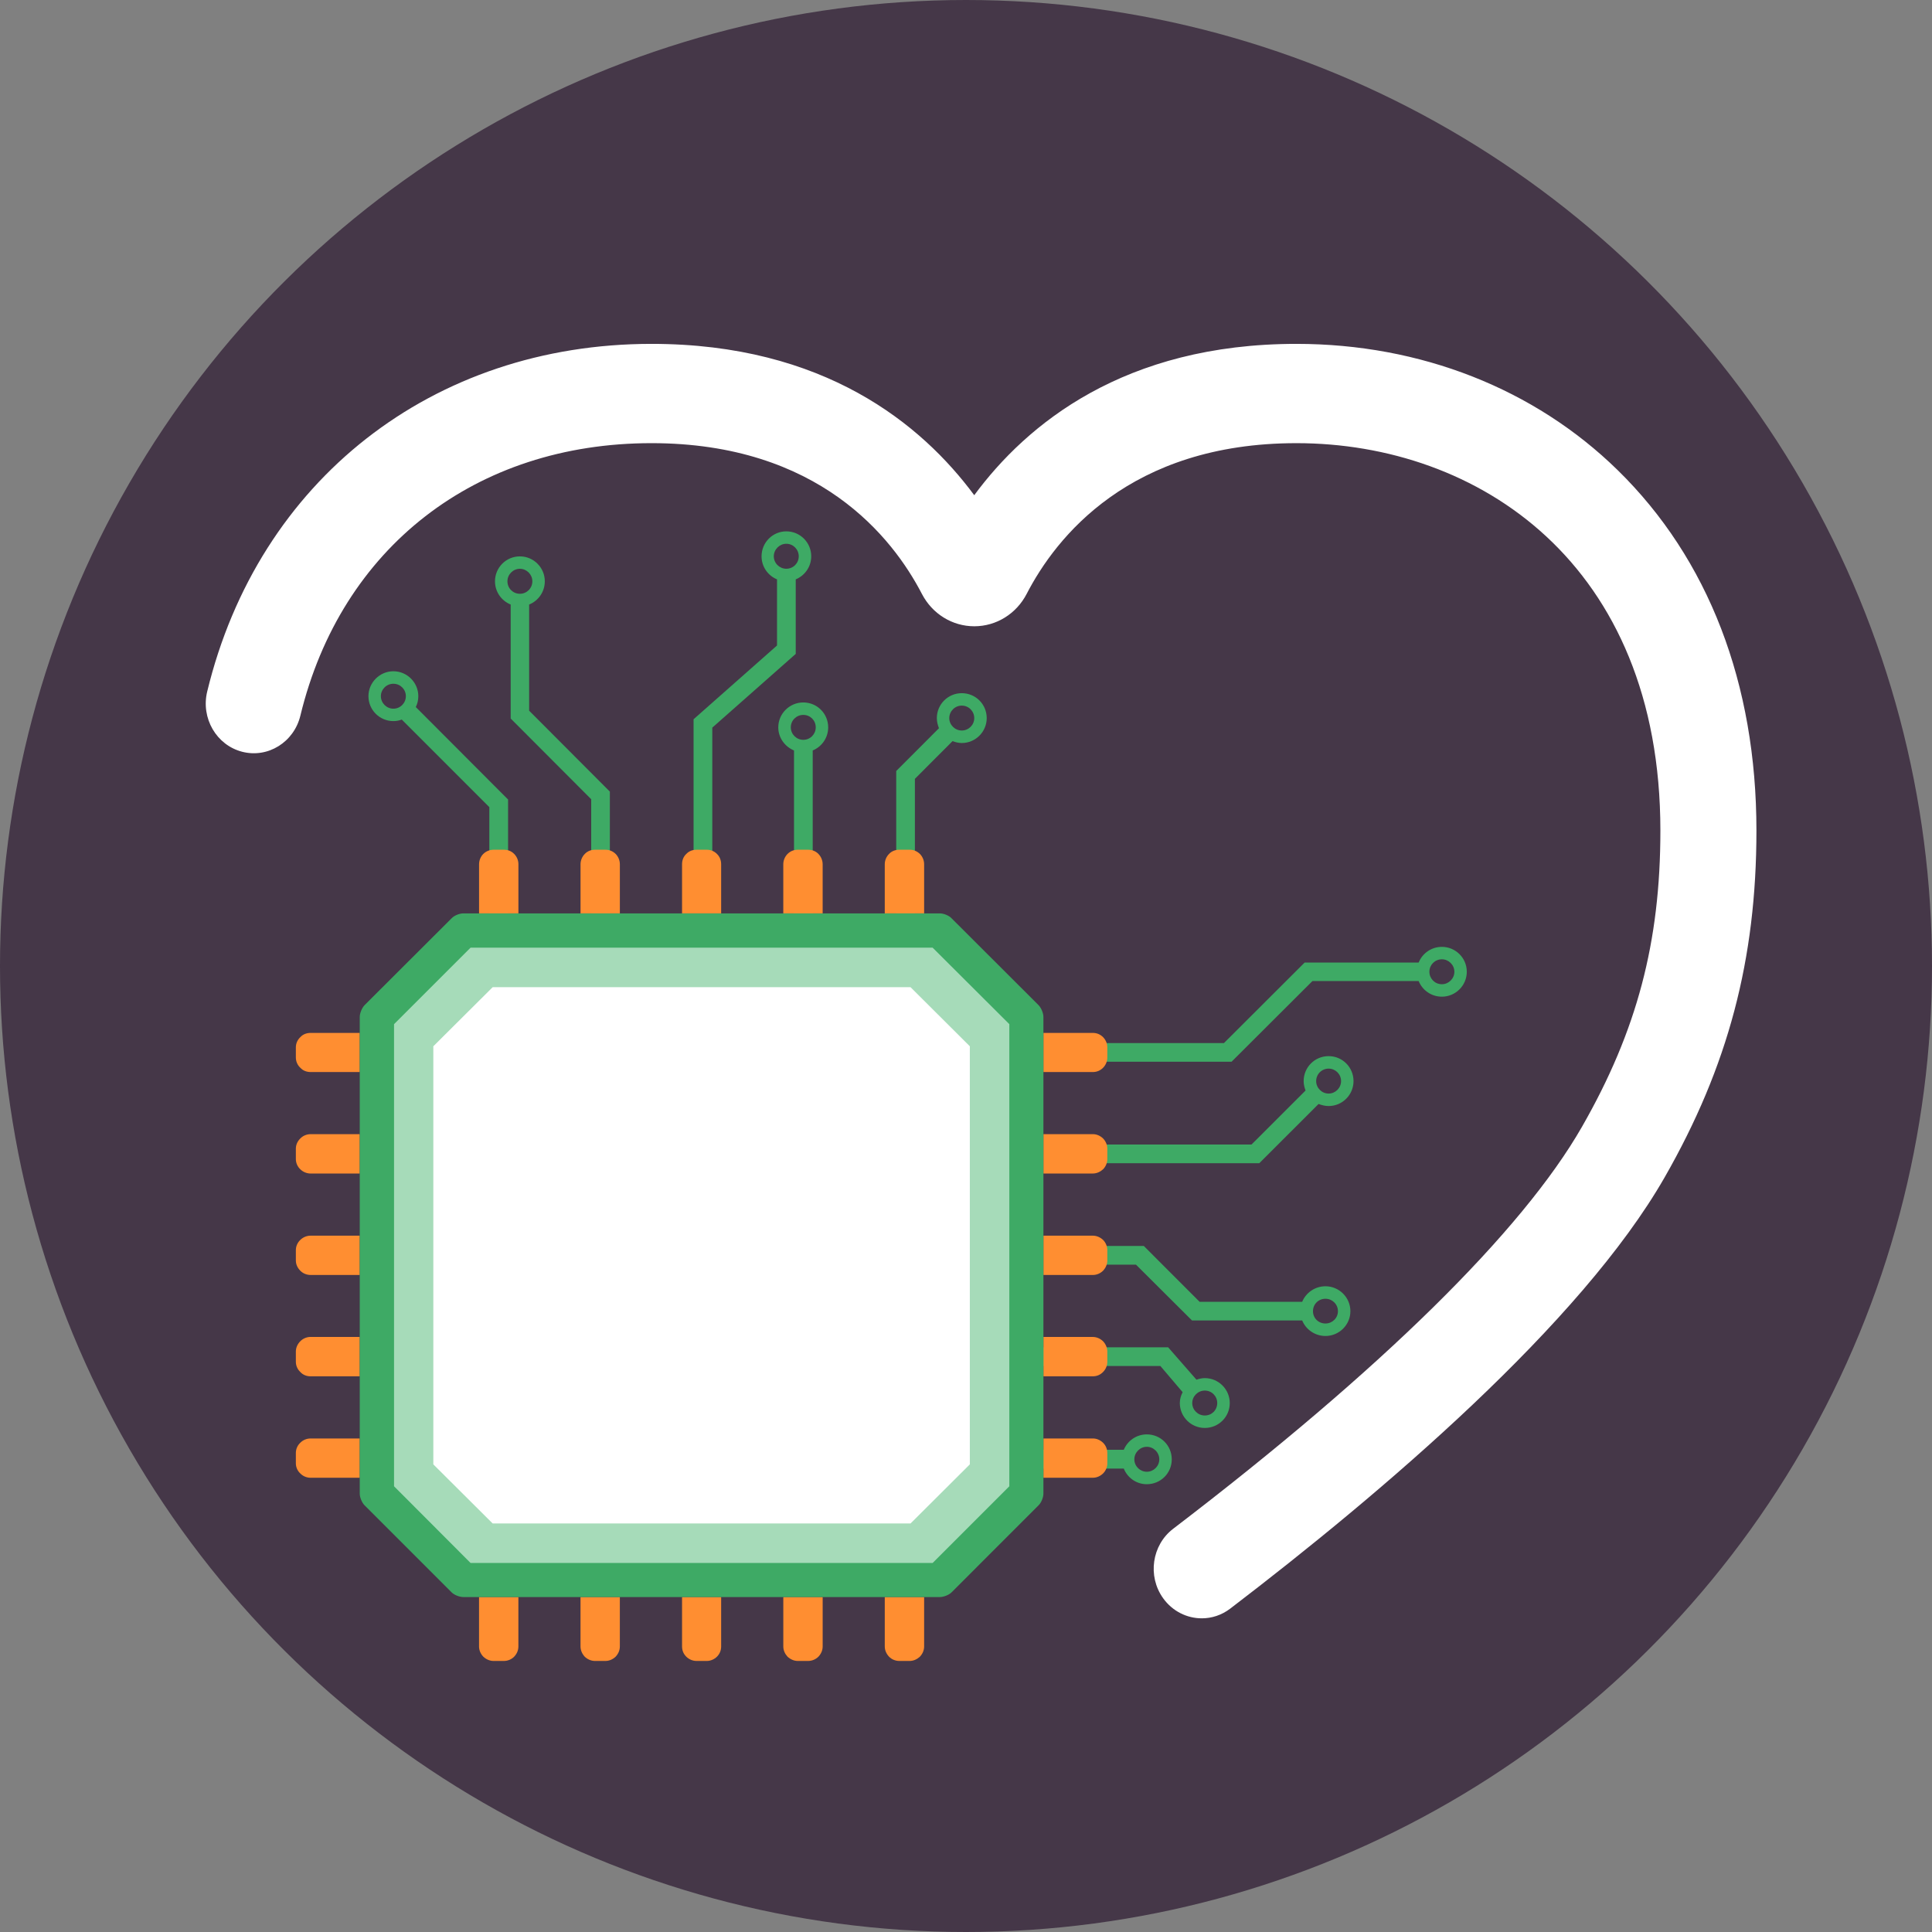 <?xml version="1.0" encoding="UTF-8" standalone="no"?>
<!-- Generator: Adobe Illustrator 19.0.0, SVG Export Plug-In . SVG Version: 6.00 Build 0)  -->

<svg
   version="1.1"
   id="Layer_1"
   x="0px"
   y="0px"
   viewBox="0 0 512 512"
   xml:space="preserve"
   inkscape:version="1.1.2 (0a00cf5339, 2022-02-04)"
   sodipodi:docname="eletroafinidade_verde_pcb.svg"
   width="546.133"
   height="546.133"
   xmlns:inkscape="http://www.inkscape.org/namespaces/inkscape"
   xmlns:sodipodi="http://sodipodi.sourceforge.net/DTD/sodipodi-0.dtd"
   xmlns="http://www.w3.org/2000/svg"
   xmlns:svg="http://www.w3.org/2000/svg"
   xmlns:rdf="http://www.w3.org/1999/02/22-rdf-syntax-ns#"
   xmlns:cc="http://creativecommons.org/ns#"
   xmlns:dc="http://purl.org/dc/elements/1.1/"><rect x="0" y="0" width="512" height="512" fill="#808080" stroke="none"/><defs
     id="defs41" /><sodipodi:namedview
     pagecolor="#ffffff"
     bordercolor="#666666"
     borderopacity="1"
     objecttolerance="10"
     gridtolerance="10"
     guidetolerance="10"
     inkscape:pageopacity="0"
     inkscape:pageshadow="2"
     inkscape:window-width="1616"
     inkscape:window-height="986"
     id="namedview39"
     showgrid="false"
     inkscape:zoom="1.0273437"
     inkscape:cx="225.33841"
     inkscape:cy="287.63499"
     inkscape:window-x="64"
     inkscape:window-y="27"
     inkscape:window-maximized="1"
     inkscape:current-layer="g5459"
     fit-margin-top="0"
     fit-margin-left="0"
     fit-margin-right="0"
     fit-margin-bottom="0"
     inkscape:pagecheckerboard="0" /><g
     id="g9"
     transform="translate(-27.051,-11.666)" /><g
     id="g11"
     transform="translate(-27.051,-11.666)" /><g
     id="g13"
     transform="translate(-27.051,-11.666)" /><g
     id="g15"
     transform="translate(-27.051,-11.666)" /><g
     id="g17"
     transform="translate(-27.051,-11.666)" /><g
     id="g19"
     transform="translate(-27.051,-11.666)" /><g
     id="g21"
     transform="translate(-27.051,-11.666)" /><g
     id="g23"
     transform="translate(-27.051,-11.666)" /><g
     id="g25"
     transform="translate(-27.051,-11.666)" /><g
     id="g27"
     transform="translate(-27.051,-11.666)" /><g
     id="g29"
     transform="translate(-27.051,-11.666)" /><g
     id="g31"
     transform="translate(-27.051,-11.666)" /><g
     id="g33"
     transform="translate(-27.051,-11.666)" /><g
     id="g35"
     transform="translate(-27.051,-11.666)" /><g
     id="g37"
     transform="translate(-27.051,-11.666)" /><g
     id="g4807"
     transform="translate(-1197.09,1781.58)" /><g
     id="g4809"
     transform="translate(-1197.09,1781.58)" /><g
     id="g4811"
     transform="translate(-1197.09,1781.58)" /><g
     id="g4813"
     transform="translate(-1197.09,1781.58)" /><g
     id="g4815"
     transform="translate(-1197.09,1781.58)" /><g
     id="g4817"
     transform="translate(-1197.09,1781.58)" /><g
     id="g4819"
     transform="translate(-1197.09,1781.58)" /><g
     id="g4821"
     transform="translate(-1197.09,1781.58)" /><g
     id="g4823"
     transform="translate(-1197.09,1781.58)" /><g
     id="g4825"
     transform="translate(-1197.09,1781.58)" /><g
     id="g4827"
     transform="translate(-1197.09,1781.58)" /><g
     id="g4829"
     transform="translate(-1197.09,1781.58)" /><g
     id="g4831"
     transform="translate(-1197.09,1781.58)" /><g
     id="g4833"
     transform="translate(-1197.09,1781.58)" /><g
     id="g4835"
     transform="translate(-1197.09,1781.58)" /><g
     id="g4188"
     transform="matrix(0.017,-1.308,1.308,0.017,-923.459,1462.87)" /><g
     id="g4190"
     transform="matrix(0.017,-1.308,1.308,0.017,-923.459,1462.87)" /><g
     id="g4192"
     transform="matrix(0.017,-1.308,1.308,0.017,-923.459,1462.87)" /><g
     id="g4194"
     transform="matrix(0.017,-1.308,1.308,0.017,-923.459,1462.87)" /><g
     id="g4196"
     transform="matrix(0.017,-1.308,1.308,0.017,-923.459,1462.87)" /><g
     id="g4198"
     transform="matrix(0.017,-1.308,1.308,0.017,-923.459,1462.87)" /><g
     id="g4200"
     transform="matrix(0.017,-1.308,1.308,0.017,-923.459,1462.87)" /><g
     id="g4202"
     transform="matrix(0.017,-1.308,1.308,0.017,-923.459,1462.87)" /><g
     id="g4204"
     transform="matrix(0.017,-1.308,1.308,0.017,-923.459,1462.87)" /><g
     id="g4206"
     transform="matrix(0.017,-1.308,1.308,0.017,-923.459,1462.87)" /><g
     id="g4208"
     transform="matrix(0.017,-1.308,1.308,0.017,-923.459,1462.87)" /><g
     id="g4210"
     transform="matrix(0.017,-1.308,1.308,0.017,-923.459,1462.87)" /><g
     id="g4212"
     transform="matrix(0.017,-1.308,1.308,0.017,-923.459,1462.87)" /><g
     id="g4214"
     transform="matrix(0.017,-1.308,1.308,0.017,-923.459,1462.87)" /><g
     id="g4216"
     transform="matrix(0.017,-1.308,1.308,0.017,-923.459,1462.87)" /><g
     id="g4258"
     transform="translate(-1899.753,611.532)" /><g
     id="g4260"
     transform="translate(-1899.753,611.532)" /><g
     id="g4262"
     transform="translate(-1899.753,611.532)" /><g
     id="g4264"
     transform="translate(-1899.753,611.532)" /><g
     id="g4266"
     transform="translate(-1899.753,611.532)" /><g
     id="g4268"
     transform="translate(-1899.753,611.532)" /><g
     id="g4270"
     transform="translate(-1899.753,611.532)" /><g
     id="g4272"
     transform="translate(-1899.753,611.532)" /><g
     id="g4274"
     transform="translate(-1899.753,611.532)" /><g
     id="g4276"
     transform="translate(-1899.753,611.532)" /><g
     id="g4278"
     transform="translate(-1899.753,611.532)" /><g
     id="g4280"
     transform="translate(-1899.753,611.532)" /><g
     id="g4282"
     transform="translate(-1899.753,611.532)" /><g
     id="g4284"
     transform="translate(-1899.753,611.532)" /><g
     id="g4286"
     transform="translate(-1899.753,611.532)" /><g
     id="g5459"
     transform="translate(871.58,-955.229)"><circle
       id="circle4711"
       r="256"
       cy="-615.58"
       cx="-1211.229"
       style="fill:#453748"
       transform="rotate(-90)" /><path
       id="path4717"
       d="m -660.704,1108.766 c 2.4,-0.99 4.108,-3.339 4.108,-6.113 -4e-5,-3.654 -2.947,-6.612 -6.608,-6.612 -3.617,0 -6.556,2.957 -6.556,6.612 4e-5,2.775 1.699,5.122 4.099,6.113 v 17.523 l -22.116,19.549 0,37.837 4.961,-10e-5 v -35.619 l 22.114,-19.535 -10e-4,-19.755 v 0 z m -2.499,-2.812 c -1.805,-10e-5 -3.314,-1.485 -3.314,-3.301 -10e-6,-1.801 1.51,-3.321 3.314,-3.321 1.853,-10e-5 3.301,1.52 3.301,3.321 -0.001,1.816 -1.449,3.301 -3.301,3.301 z"
       style="fill:#3eaa65;fill-opacity:1"
       inkscape:connector-curvature="0" /><path
       id="path4721"
       d="m -661.154,1227.583 4.95,-10e-5 v -73.475 c 2.396,-0.99 4.101,-3.348 4.101,-6.116 -5e-5,-3.665 -2.94,-6.607 -6.601,-6.607 -3.623,0 -6.625,2.942 -6.625,6.607 10e-6,2.768 1.767,5.126 4.17,6.116 v 73.475 h 0.004 z m -0.857,-79.595 c 4e-5,-1.86 1.499,-3.301 3.31,-3.301 1.847,10e-5 3.301,1.441 3.301,3.301 10e-6,1.812 -1.454,3.304 -3.301,3.304 -1.81,0 -3.31,-1.492 -3.31,-3.304 z"
       style="fill:#3eaa65;fill-opacity:1"
       inkscape:connector-curvature="0" /><path
       id="path4723"
       d="m -623.307,1145.535 c 2e-5,-3.679 2.981,-6.608 6.605,-6.608 3.665,10e-5 6.612,2.929 6.612,6.608 0,3.603 -2.942,6.601 -6.612,6.601 -0.839,-5e-4 -1.699,-0.216 -2.444,-0.502 l -9.977,9.997 v 50.632 l -4.95,-1e-4 v -52.706 l 11.328,-11.342 c -0.328,-0.851 -0.561,-1.724 -0.561,-2.681 z m 6.605,3.286 c 1.847,0 3.31,-1.492 3.31,-3.286 -2e-5,-1.825 -1.465,-3.314 -3.31,-3.314 -1.812,0 -3.31,1.492 -3.31,3.314 5e-5,1.794 1.499,3.286 3.31,3.286 z"
       style="fill:#3eaa65;fill-opacity:1"
       inkscape:connector-curvature="0" /><path
       inkscape:connector-curvature="0"
       style="fill:#3eaa65;fill-opacity:1"
       d="m -731.351,1143.571 v -28.137 c 2.451,-0.99 4.15,-3.383 4.15,-6.158 0,-3.614 -2.946,-6.601 -6.601,-6.601 -3.679,0 -6.601,2.988 -6.601,6.601 0,2.775 1.699,5.168 4.161,6.158 v 30.204 0 0.011 l 21.338,21.382 v 35.756 h 4.944 v -37.774 l -21.39,-21.441 z m -5.755,-34.295 c 0,-1.801 1.492,-3.311 3.301,-3.311 1.809,0 3.304,1.506 3.304,3.311 0,1.867 -1.496,3.311 -3.304,3.311 -1.809,0 -3.301,-1.444 -3.301,-3.311 z"
       id="path5381"
       sodipodi:nodetypes="ccsssccccccccccscscs" /><path
       sodipodi:nodetypes="ccccsscccccccssscs"
       id="path4725"
       d="m -736.935,1199.069 h -4.968 v -29.942 l -23.206,-23.209 c -0.688,0.271 -1.406,0.41 -2.224,0.41 -3.623,0 -6.605,-2.929 -6.605,-6.607 0,-3.603 2.981,-6.601 6.605,-6.601 3.665,10e-5 6.612,3.002 6.612,6.601 -6.3e-4,1.049 -0.234,2.032 -0.67,2.881 l 24.458,24.509 -10e-4,31.959 v 0 z m -30.398,-62.638 c -1.812,0 -3.31,1.481 -3.31,3.286 -1e-5,1.822 1.499,3.321 3.31,3.321 1.847,0 3.31,-1.499 3.31,-3.321 -8e-5,-1.808 -1.464,-3.286 -3.31,-3.286 z"
       style="fill:#3eaa65;fill-opacity:1"
       inkscape:connector-curvature="0" /><path
       id="path4737"
       d="m -522.145,1247.791 c 0.839,0.317 1.706,0.547 2.669,0.547 3.658,0 6.594,-2.991 6.594,-6.601 0,-3.669 -2.936,-6.622 -6.594,-6.622 -3.689,0 -6.622,2.953 -6.622,6.622 3.7e-4,0.849 0.21,1.719 0.509,2.486 l -14.33,14.319 h -53.067 l 5e-5,4.95 h 55.13 l 15.712,-15.701 z m 2.671,-9.366 c 1.792,0 3.29,1.45 3.29,3.31 -5e-5,1.805 -1.499,3.301 -3.29,3.301 -1.818,10e-5 -3.31,-1.496 -3.31,-3.301 -10e-4,-1.86 1.488,-3.31 3.31,-3.31 z"
       style="fill:#3eaa65;fill-opacity:1"
       inkscape:connector-curvature="0" /><path
       sodipodi:nodetypes="ccsssccccccccccscscs"
       id="path4739"
       d="m -523.761,1215.209 h 28.137 c 0.99,2.451 3.383,4.15 6.158,4.15 3.614,0 6.601,-2.946 6.601,-6.601 -2e-5,-3.679 -2.988,-6.601 -6.601,-6.601 -2.775,0 -5.168,1.699 -6.158,4.161 h -30.204 v 0 h -0.011 l -21.382,21.338 h -35.756 v 4.944 h 37.774 l 21.441,-21.39 z m 34.295,-5.755 c 1.801,0 3.31,1.492 3.31,3.301 4e-5,1.809 -1.505,3.304 -3.31,3.304 -1.867,0 -3.31,-1.496 -3.31,-3.304 -4e-5,-1.809 1.444,-3.301 3.31,-3.301 z"
       style="fill:#3eaa65;fill-opacity:1"
       inkscape:connector-curvature="0" /><path
       id="path4741"
       d="m -552.301,1320.444 c -0.756,1e-4 -1.536,0.189 -2.207,0.416 l -7.505,-8.585 h -55.102 l 2,4.961 h 51.049 l 5.899,6.934 c -0.454,0.897 -0.747,1.818 -0.747,2.878 5e-5,3.665 2.988,6.601 6.612,6.601 3.669,0 6.622,-2.936 6.622,-6.601 -9.9e-4,-3.613 -2.951,-6.605 -6.622,-6.605 z m 4e-5,9.906 c -1.801,0 -3.321,-1.444 -3.321,-3.301 -10e-6,-1.812 1.516,-3.304 3.321,-3.304 1.856,-10e-5 3.301,1.492 3.301,3.304 -0.001,1.857 -1.445,3.301 -3.301,3.301 z"
       style="fill:#3eaa65;fill-opacity:1"
       inkscape:connector-curvature="0"
       sodipodi:nodetypes="ccccccccscscssccs" /><path
       id="path4743"
       d="m -567.664,1348.561 c 3.676,0 6.612,-2.926 6.612,-6.594 0,-3.669 -2.936,-6.612 -6.612,-6.612 -2.768,0 -5.122,1.706 -6.103,4.084 h -21.931 l 6e-5,4.972 h 21.931 c 0.98,2.451 3.339,4.15 6.103,4.15 z m -5e-5,-9.915 c 1.809,0 3.31,1.51 3.31,3.321 2e-5,1.812 -1.503,3.293 -3.31,3.293 -1.801,0 -3.304,-1.481 -3.304,-3.293 -6e-5,-1.809 1.503,-3.321 3.304,-3.321 z"
       style="fill:#3eaa65;fill-opacity:1"
       inkscape:connector-curvature="0" /><path
       id="path4745"
       d="m -520.317,1296.102 c -2.781,0 -5.188,1.715 -6.168,4.112 h -27.192 l -14.788,-14.797 h -25.204 v 4.954 h 23.132 l 14.852,14.795 h 29.199 c 0.98,2.403 3.387,4.112 6.168,4.112 3.614,0 6.605,-2.936 6.605,-6.567 10e-6,-3.66 -2.992,-6.609 -6.605,-6.609 z m -2e-5,9.867 c -1.867,2e-4 -3.31,-1.434 -3.31,-3.255 0,-1.856 1.444,-3.301 3.31,-3.301 1.801,0 3.304,1.444 3.304,3.301 4e-5,1.821 -1.499,3.255 -3.304,3.255 z"
       style="fill:#3eaa65;fill-opacity:1"
       inkscape:connector-curvature="0"
       sodipodi:nodetypes="cccccccccssccsscc" /><g
       id="g4757"
       transform="matrix(1.343,0,0,1.343,-1032.255,943.347)"><path
         inkscape:connector-curvature="0"
         style="fill:#ff8e31"
         d="m 214.172,189.082 v -9.692 c 0,-0.758 0.307,-1.503 0.829,-2.038 0.576,-0.558 1.313,-0.829 2.04,-0.829 h 2.028 c 0.773,0 1.495,0.271 2.03,0.829 0.532,0.532 0.837,1.265 0.837,2.038 v 9.692 z"
         id="path4759" /><path
         inkscape:connector-curvature="0"
         style="fill:#ff8e31"
         d="m 234.194,189.082 v -9.692 c 0,-0.758 0.31,-1.503 0.84,-2.038 0.53,-0.558 1.249,-0.829 2.028,-0.829 h 2.03 c 0.776,0 1.459,0.271 2.03,0.829 0.527,0.532 0.832,1.28 0.832,2.038 v 9.692 z"
         id="path4761" /><path
         inkscape:connector-curvature="0"
         style="fill:#ff8e31"
         d="m 254.226,189.082 v -9.692 c 0,-0.773 0.264,-1.503 0.835,-2.038 0.527,-0.558 1.257,-0.829 2.022,-0.829 h 2.03 c 0.735,0 1.467,0.271 1.999,0.829 0.563,0.532 0.829,1.265 0.829,2.038 v 9.692 z"
         id="path4763" /><path
         inkscape:connector-curvature="0"
         style="fill:#ff8e31"
         d="m 274.204,189.082 v -9.692 c 0,-0.773 0.315,-1.503 0.835,-2.038 0.568,-0.558 1.262,-0.829 2.03,-0.829 h 2.03 c 0.765,0 1.51,0.271 2.035,0.829 0.527,0.532 0.837,1.28 0.837,2.038 v 9.692 z"
         id="path4765" /><path
         inkscape:connector-curvature="0"
         style="fill:#ff8e31"
         d="m 294.228,189.082 v -9.692 c 0,-0.773 0.315,-1.503 0.842,-2.038 0.52,-0.558 1.257,-0.829 2.03,-0.829 h 2.03 c 0.765,0 1.452,0.271 2.028,0.829 0.527,0.532 0.837,1.265 0.837,2.038 v 9.692 z"
         id="path4767" /><path
         inkscape:connector-curvature="0"
         style="fill:#ff8e31"
         d="m 301.996,323.991 v 9.736 c 0,0.781 -0.31,1.459 -0.837,2.03 -0.576,0.52 -1.262,0.842 -2.028,0.842 h -2.03 c -0.773,0 -1.51,-0.31 -2.03,-0.842 -0.527,-0.571 -0.842,-1.249 -0.842,-2.03 v -9.736 z"
         id="path4769" /><path
         inkscape:connector-curvature="0"
         style="fill:#ff8e31"
         d="m 281.974,323.991 v 9.736 c 0,0.781 -0.31,1.459 -0.837,2.03 -0.525,0.52 -1.27,0.842 -2.035,0.842 h -2.03 c -0.768,0 -1.462,-0.323 -2.03,-0.842 -0.52,-0.571 -0.835,-1.249 -0.835,-2.03 v -9.736 z"
         id="path4771" /><path
         inkscape:connector-curvature="0"
         style="fill:#ff8e31"
         d="m 261.942,323.991 v 9.736 c 0,0.781 -0.266,1.459 -0.829,2.03 -0.532,0.52 -1.265,0.842 -1.999,0.842 h -2.03 c -0.765,0 -1.495,-0.323 -2.022,-0.842 -0.573,-0.571 -0.835,-1.249 -0.835,-2.03 v -9.736 z"
         id="path4773" /><path
         inkscape:connector-curvature="0"
         style="fill:#ff8e31"
         d="m 241.951,323.991 v 9.736 c 0,0.781 -0.305,1.459 -0.832,2.03 -0.571,0.532 -1.254,0.842 -2.03,0.842 h -2.03 c -0.776,0 -1.495,-0.323 -2.035,-0.842 -0.52,-0.571 -0.832,-1.257 -0.832,-2.03 v -9.736 z"
         id="path4775" /><path
         inkscape:connector-curvature="0"
         style="fill:#ff8e31"
         d="m 221.932,323.991 v 9.736 c 0,0.781 -0.302,1.459 -0.837,2.03 -0.532,0.532 -1.257,0.842 -2.03,0.842 h -2.028 c -0.727,0 -1.464,-0.31 -2.025,-0.842 -0.532,-0.571 -0.845,-1.249 -0.845,-2.03 v -9.736 z"
         id="path4777" /><path
         inkscape:connector-curvature="0"
         style="fill:#ff8e31"
         d="m 325.535,212.669 h 9.736 c 0.773,0 1.454,0.261 2.03,0.832 0.527,0.532 0.842,1.257 0.842,2.022 v 1.992 c 0,0.776 -0.315,1.513 -0.842,2.033 -0.576,0.576 -1.257,0.842 -2.03,0.842 h -9.736 z"
         id="path4779" /><path
         inkscape:connector-curvature="0"
         style="fill:#ff8e31"
         d="m 325.535,232.645 h 9.736 c 0.773,0 1.454,0.31 2.03,0.842 0.527,0.561 0.842,1.257 0.842,2.028 v 2.033 c 0,0.773 -0.315,1.503 -0.842,2.035 -0.576,0.512 -1.257,0.829 -2.03,0.829 h -9.736 z"
         id="path4781" /><path
         inkscape:connector-curvature="0"
         style="fill:#ff8e31"
         d="m 325.535,252.677 h 9.736 c 0.773,0 1.467,0.317 2.03,0.832 0.527,0.53 0.842,1.265 0.842,2.033 v 2.038 c 0,0.755 -0.315,1.449 -0.85,2.025 -0.556,0.535 -1.249,0.829 -2.022,0.829 h -9.736 z"
         id="path4783" /><path
         inkscape:connector-curvature="0"
         style="fill:#ff8e31"
         d="m 325.535,272.666 h 9.736 c 0.773,0 1.454,0.31 2.022,0.837 0.535,0.561 0.85,1.306 0.85,2.035 v 2.03 c 0,0.76 -0.315,1.49 -0.85,2.022 -0.568,0.571 -1.249,0.842 -2.022,0.842 h -9.736 z"
         id="path4785" /><path
         inkscape:connector-curvature="0"
         style="fill:#ff8e31"
         d="m 325.535,292.695 h 9.736 c 0.773,0 1.454,0.302 2.022,0.837 0.535,0.525 0.85,1.254 0.85,2.022 v 2.035 c 0,0.768 -0.315,1.498 -0.842,2.017 -0.576,0.54 -1.257,0.842 -2.03,0.842 h -9.736 z"
         id="path4787" /><path
         inkscape:connector-curvature="0"
         style="fill:#ff8e31"
         d="m 190.625,300.449 h -9.692 c -0.776,0 -1.5,-0.302 -2.028,-0.842 -0.568,-0.52 -0.886,-1.249 -0.886,-2.017 v -2.035 c 0,-0.768 0.317,-1.498 0.886,-2.022 0.527,-0.535 1.249,-0.837 2.028,-0.837 h 9.692 z"
         id="path4789" /><path
         inkscape:connector-curvature="0"
         style="fill:#ff8e31"
         d="m 190.625,280.433 h -9.692 c -0.776,0 -1.5,-0.271 -2.028,-0.85 -0.568,-0.525 -0.886,-1.254 -0.886,-2.028 v -2.017 c 0,-0.73 0.317,-1.475 0.886,-2.035 0.527,-0.527 1.249,-0.845 2.028,-0.845 h 9.692 z"
         id="path4791" /><path
         inkscape:connector-curvature="0"
         style="fill:#ff8e31"
         d="m 190.625,260.431 h -9.692 c -0.776,0 -1.5,-0.294 -2.028,-0.829 -0.568,-0.576 -0.886,-1.27 -0.886,-2.038 v -2.022 c 0,-0.768 0.317,-1.503 0.886,-2.033 0.527,-0.517 1.249,-0.832 2.028,-0.832 h 9.692 z"
         id="path4793" /><path
         inkscape:connector-curvature="0"
         style="fill:#ff8e31"
         d="m 190.625,240.415 h -9.692 c -0.776,0 -1.5,-0.317 -2.028,-0.829 -0.568,-0.532 -0.886,-1.265 -0.886,-2.035 v -2.033 c 0,-0.768 0.317,-1.464 0.886,-2.028 0.527,-0.532 1.249,-0.842 2.028,-0.842 h 9.692 z"
         id="path4795" /><path
         inkscape:connector-curvature="0"
         style="fill:#ff8e31"
         d="m 190.625,220.39 h -9.692 c -0.776,0 -1.5,-0.266 -2.028,-0.842 -0.568,-0.52 -0.886,-1.257 -0.886,-2.033 v -1.992 c 0,-0.765 0.317,-1.49 0.886,-2.022 0.527,-0.573 1.249,-0.832 2.028,-0.832 h 9.692 z"
         id="path4797" /></g><path
       inkscape:connector-curvature="0"
       style="fill:#3eaa65;fill-opacity:1"
       d="m -596.327,1221.627 -23.073,-23.035 c -0.688,-0.747 -2.111,-1.309 -3.118,-1.309 h -126.276 c -1.014,-4e-4 -2.424,0.567 -3.112,1.309 l -23.079,23.035 c -0.684,0.736 -1.258,2.1 -1.258,3.108 l 0,126.338 c -9.9e-4,0.963 0.575,2.376 1.258,3.057 l 23.079,23.083 c 0.688,0.698 2.098,1.252 3.112,1.252 h 126.276 c 1.007,10e-4 2.431,-0.553 3.118,-1.252 l 23.073,-23.083 c 0.698,-0.677 1.262,-2.09 1.262,-3.057 l -4e-5,-126.338 c 2.4e-4,-1.007 -0.564,-2.372 -1.262,-3.108 z"
       id="path4799" /><polygon
       style="fill:#a6dbb9;fill-opacity:1"
       points="197.394,210.941 212.493,195.85 303.672,195.85 318.807,210.941 318.807,302.129 303.672,317.263 212.493,317.263 197.394,302.129 "
       id="polygon4801"
       transform="matrix(1.343,0,0,1.343,-1032.255,943.347)" /><polygon
       style="fill:#ffffff"
       points="216.855,309.468 299.313,309.468 311.012,297.807 311.012,215.306 299.313,203.648 216.855,203.648 205.146,215.306 205.146,297.807 "
       id="polygon4803"
       transform="matrix(1.343,0,0,1.343,-1032.255,943.347)" /><path
       style="fill:#ffffff;fill-opacity:1"
       d="m -553.101,1384.101 c -3.901,0 -7.749,-1.847 -10.247,-5.338 -4.177,-5.844 -2.979,-14.081 2.674,-18.397 55.049,-42.041 92.513,-78.882 108.345,-106.543 14.557,-25.435 20.769,-48.907 20.769,-78.484 0,-70.922 -48.442,-102.668 -96.45,-102.668 -44.236,0 -63.776,25.021 -71.487,39.934 -2.738,5.295 -8.054,8.588 -13.877,8.592 -0.004,0 -0.008,0 -0.013,0 -5.818,0 -11.134,-3.284 -13.877,-8.571 -7.74,-14.923 -27.342,-39.957 -71.656,-39.957 -46.619,0 -82.276,27.671 -93.057,72.213 -1.705,7.047 -8.615,11.332 -15.435,9.569 -6.819,-1.763 -10.964,-8.907 -9.258,-15.954 13.546,-55.972 59.765,-92.139 117.75,-92.139 45.719,0 71.587,21.276 85.522,40.103 13.902,-18.83 39.718,-40.103 85.387,-40.103 32.844,0 63.073,11.879 85.118,33.448 24.065,23.544 36.785,56.578 36.785,95.53 0,34.161 -7.5,62.496 -24.315,91.879 -22.174,38.743 -74.847,83.545 -115.126,114.308 -2.274,1.741 -4.925,2.579 -7.552,2.579 z"
       id="path5383"
       inkscape:connector-curvature="0" /></g></svg>
